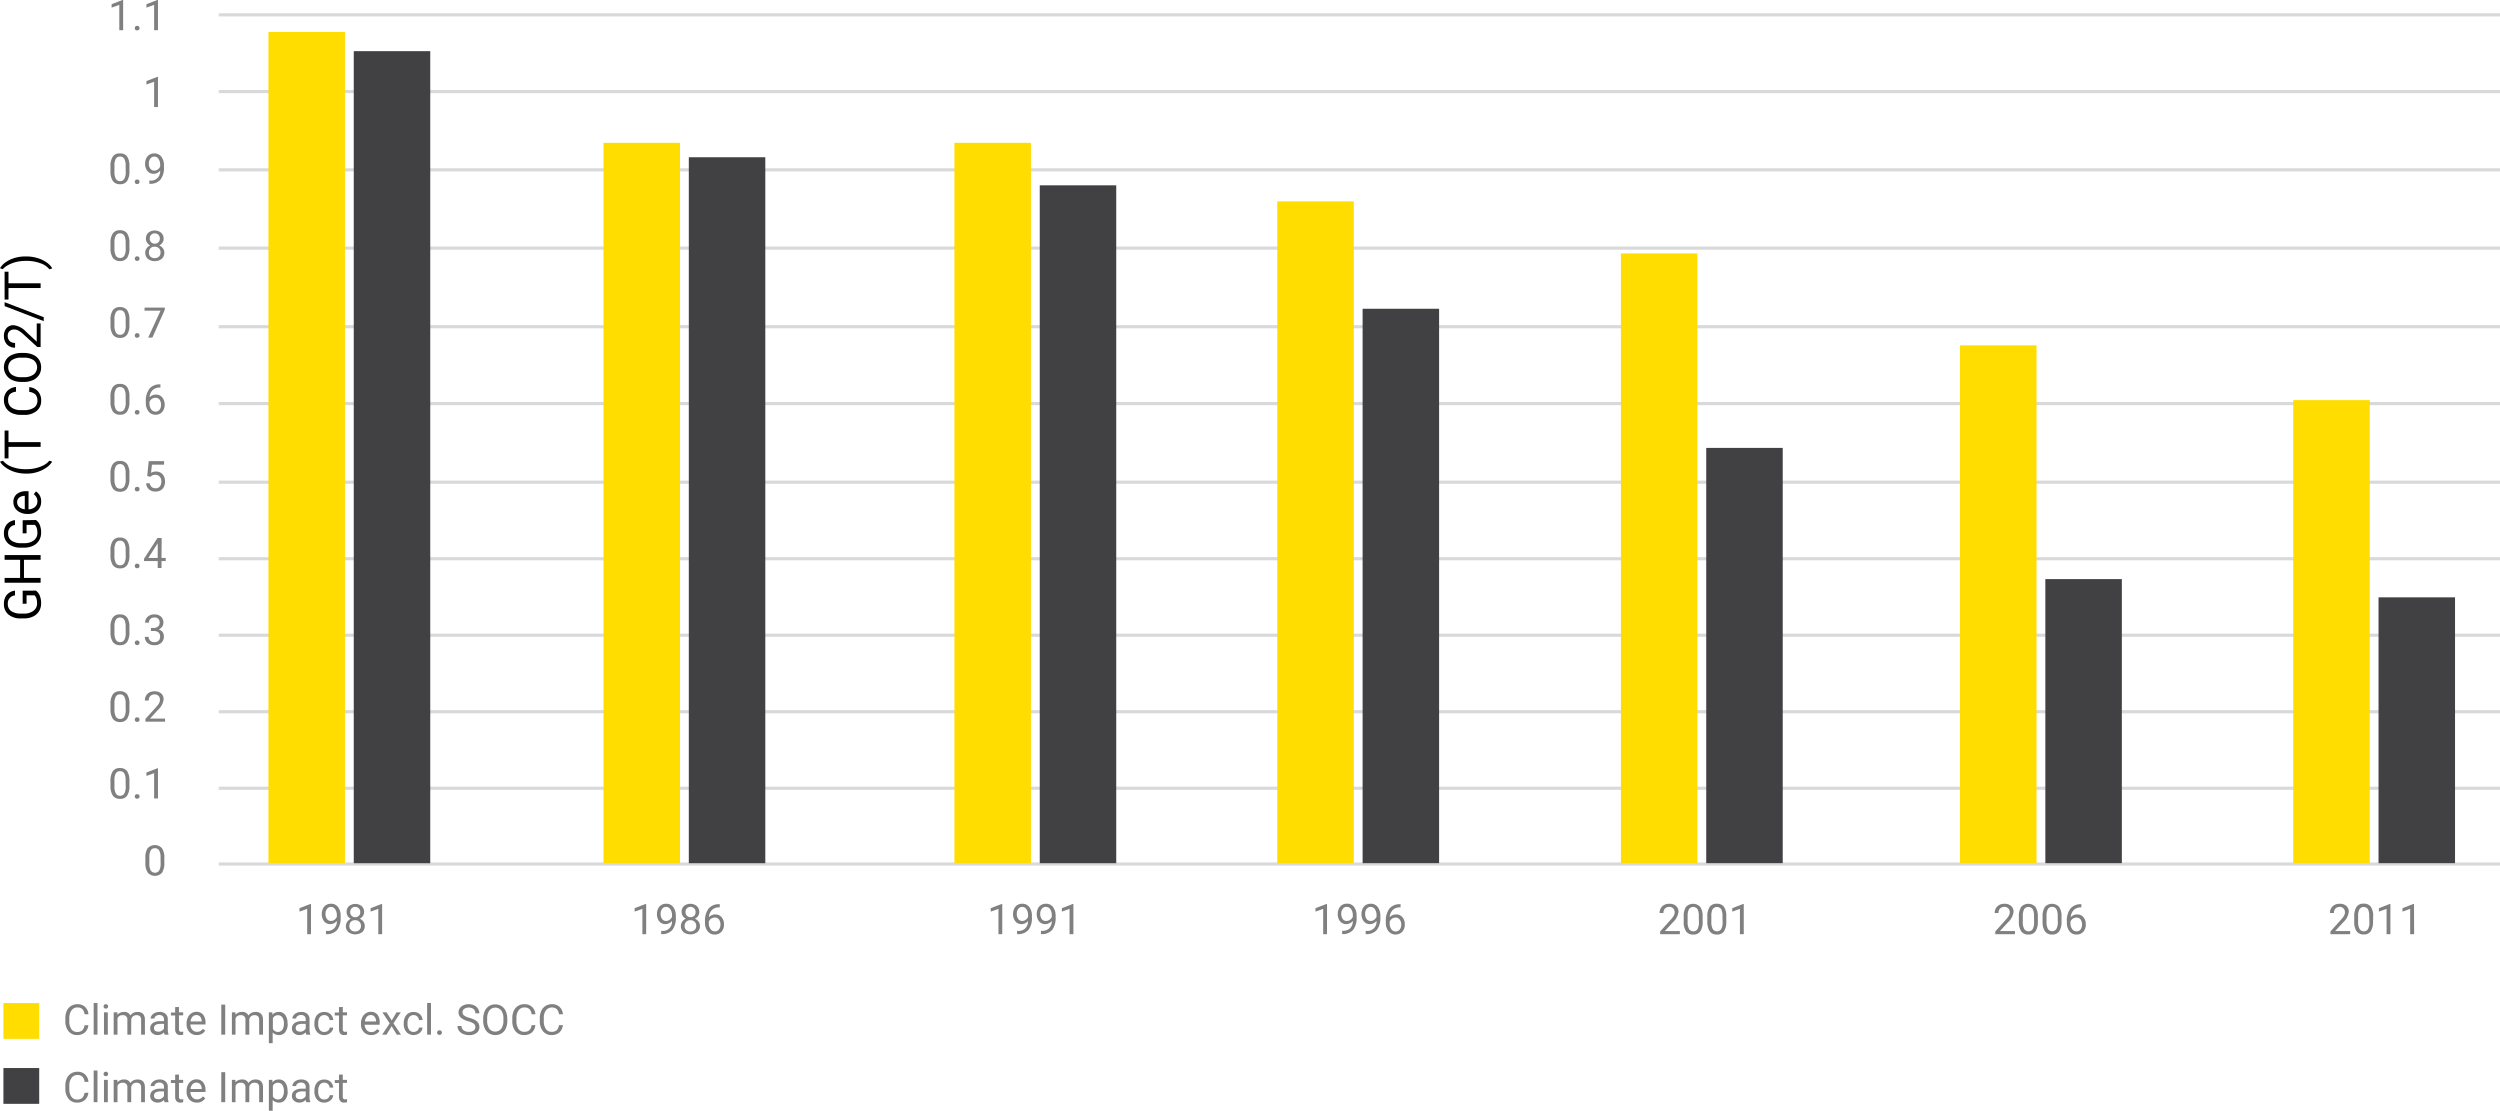 <svg xmlns="http://www.w3.org/2000/svg" viewBox="0 0 592.21 263.12"><defs><style>.cls-1{fill:gray;}.cls-2{fill:#d9d9d9;}.cls-3{fill:#fd0;}.cls-4{fill:#414042;}</style></defs><g id="Layer_1" data-name="Layer 1"><path class="cls-1" d="M31.24,61.79h-.91v-6l-1.82.66v-.82l2.59-1h.14Z" transform="translate(-2.07 -54.64)"/><path class="cls-1" d="M34,61.31a.6.6,0,0,1,.14-.39.54.54,0,0,1,.42-.15.57.57,0,0,1,.42.15.55.55,0,0,1,.14.39.51.51,0,0,1-.14.38.57.57,0,0,1-.42.15.54.54,0,0,1-.42-.15A.56.56,0,0,1,34,61.31Z" transform="translate(-2.07 -54.64)"/><path class="cls-1" d="M39.49,61.79h-.91v-6l-1.82.66v-.82l2.59-1h.14Z" transform="translate(-2.07 -54.64)"/><path class="cls-1" d="M39.49,80h-.91V74l-1.82.66v-.82l2.59-1h.14Z" transform="translate(-2.07 -54.64)"/><path class="cls-1" d="M32.73,95.15a4.14,4.14,0,0,1-.54,2.36,1.91,1.91,0,0,1-1.69.77,2,2,0,0,1-1.69-.75,4,4,0,0,1-.57-2.25V94.07a4,4,0,0,1,.55-2.33,1.93,1.93,0,0,1,1.7-.76,2,2,0,0,1,1.69.73A3.93,3.93,0,0,1,32.73,94Zm-.9-1.23a3.34,3.34,0,0,0-.32-1.67,1.12,1.12,0,0,0-1-.53,1.1,1.1,0,0,0-1,.52,3.1,3.1,0,0,0-.33,1.61V95.3a3.43,3.43,0,0,0,.33,1.7,1.13,1.13,0,0,0,1,.55,1.11,1.11,0,0,0,1-.52,3.22,3.22,0,0,0,.34-1.63Z" transform="translate(-2.07 -54.64)"/><path class="cls-1" d="M34,97.71a.6.6,0,0,1,.14-.39.54.54,0,0,1,.42-.15.57.57,0,0,1,.42.15.55.55,0,0,1,.14.39.51.51,0,0,1-.14.38.57.57,0,0,1-.42.15.54.54,0,0,1-.42-.15A.56.56,0,0,1,34,97.71Z" transform="translate(-2.07 -54.64)"/><path class="cls-1" d="M40,95.06a2,2,0,0,1-.67.54,1.83,1.83,0,0,1-.87.21,1.91,1.91,0,0,1-1.07-.3,2,2,0,0,1-.7-.86,2.82,2.82,0,0,1-.25-1.21,2.93,2.93,0,0,1,.27-1.28,2,2,0,0,1,.77-.88,2.2,2.2,0,0,1,1.16-.3,2,2,0,0,1,1.66.79,3.39,3.39,0,0,1,.61,2.15v.26a4.56,4.56,0,0,1-.82,3,3.15,3.15,0,0,1-2.47,1h-.18v-.77h.19A2.14,2.14,0,0,0,40,95.06Zm-1.39,0a1.39,1.39,0,0,0,.84-.28,1.64,1.64,0,0,0,.56-.69v-.36a2.45,2.45,0,0,0-.39-1.44,1.17,1.17,0,0,0-1.93-.1,1.87,1.87,0,0,0-.36,1.2,1.9,1.9,0,0,0,.35,1.2A1.1,1.1,0,0,0,38.59,95.06Z" transform="translate(-2.07 -54.64)"/><path class="cls-1" d="M32.73,113.35a4.14,4.14,0,0,1-.54,2.36,1.91,1.91,0,0,1-1.69.77,2,2,0,0,1-1.69-.75,4,4,0,0,1-.57-2.25v-1.21a4,4,0,0,1,.55-2.33,1.93,1.93,0,0,1,1.7-.76,2,2,0,0,1,1.69.73,3.93,3.93,0,0,1,.55,2.27Zm-.9-1.23a3.34,3.34,0,0,0-.32-1.67,1.12,1.12,0,0,0-1-.53,1.08,1.08,0,0,0-1,.52,3.1,3.1,0,0,0-.33,1.61v1.44a3.44,3.44,0,0,0,.33,1.71,1.13,1.13,0,0,0,1,.55,1.11,1.11,0,0,0,1-.52,3.22,3.22,0,0,0,.34-1.63Z" transform="translate(-2.07 -54.64)"/><path class="cls-1" d="M34,115.91a.6.6,0,0,1,.14-.39.54.54,0,0,1,.42-.16.57.57,0,0,1,.42.16.55.55,0,0,1,.14.39.51.51,0,0,1-.14.38.57.57,0,0,1-.42.15.54.54,0,0,1-.42-.15A.56.56,0,0,1,34,115.91Z" transform="translate(-2.07 -54.64)"/><path class="cls-1" d="M40.83,111.13a1.63,1.63,0,0,1-.28,1,2,2,0,0,1-.76.65,2,2,0,0,1,.88.7,1.72,1.72,0,0,1,.33,1,1.89,1.89,0,0,1-.62,1.47,2.42,2.42,0,0,1-1.64.54,2.38,2.38,0,0,1-1.65-.55,1.85,1.85,0,0,1-.61-1.46,1.79,1.79,0,0,1,.31-1,2,2,0,0,1,.87-.71,1.8,1.8,0,0,1-.74-.65,1.6,1.6,0,0,1-.28-.94,1.84,1.84,0,0,1,.58-1.42,2.43,2.43,0,0,1,3,0A1.8,1.8,0,0,1,40.83,111.13Zm-.73,3.32a1.31,1.31,0,0,0-.38-1,1.33,1.33,0,0,0-1-.38,1.3,1.3,0,0,0-1,.37,1.31,1.31,0,0,0-.37,1,1.26,1.26,0,0,0,.36,1,1.59,1.59,0,0,0,2,0A1.28,1.28,0,0,0,40.1,114.45Zm-1.36-4.53a1.15,1.15,0,0,0-.86.33,1.22,1.22,0,0,0-.33.9,1.17,1.17,0,0,0,.32.87,1.15,1.15,0,0,0,.87.34,1.11,1.11,0,0,0,.86-.34,1.18,1.18,0,0,0,.33-.87,1.19,1.19,0,0,0-.34-.89A1.13,1.13,0,0,0,38.74,109.92Z" transform="translate(-2.07 -54.64)"/><path class="cls-1" d="M32.73,131.55a4.14,4.14,0,0,1-.54,2.36,1.91,1.91,0,0,1-1.69.77,2,2,0,0,1-1.69-.75,4,4,0,0,1-.57-2.25v-1.21a4,4,0,0,1,.55-2.33,1.93,1.93,0,0,1,1.7-.76,2,2,0,0,1,1.69.73,3.93,3.93,0,0,1,.55,2.27Zm-.9-1.23a3.34,3.34,0,0,0-.32-1.67,1.12,1.12,0,0,0-1-.53,1.08,1.08,0,0,0-1,.52,3.1,3.1,0,0,0-.33,1.61v1.44a3.44,3.44,0,0,0,.33,1.71,1.13,1.13,0,0,0,1,.55,1.11,1.11,0,0,0,1-.52,3.22,3.22,0,0,0,.34-1.63Z" transform="translate(-2.07 -54.64)"/><path class="cls-1" d="M34,134.11a.6.6,0,0,1,.14-.39.54.54,0,0,1,.42-.16.57.57,0,0,1,.42.16.55.55,0,0,1,.14.39.51.51,0,0,1-.14.38.57.57,0,0,1-.42.15.54.54,0,0,1-.42-.15A.56.56,0,0,1,34,134.11Z" transform="translate(-2.07 -54.64)"/><path class="cls-1" d="M41.11,128l-2.94,6.61h-1l2.93-6.37H36.31v-.74h4.8Z" transform="translate(-2.07 -54.64)"/><path class="cls-1" d="M32.73,149.75a4.14,4.14,0,0,1-.54,2.36,1.91,1.91,0,0,1-1.69.77,2,2,0,0,1-1.69-.75,4,4,0,0,1-.57-2.25v-1.21a4,4,0,0,1,.55-2.33,1.93,1.93,0,0,1,1.7-.76,2,2,0,0,1,1.69.73,3.93,3.93,0,0,1,.55,2.27Zm-.9-1.23a3.34,3.34,0,0,0-.32-1.67,1.12,1.12,0,0,0-1-.53,1.08,1.08,0,0,0-1,.52,3.1,3.1,0,0,0-.33,1.61v1.45a3.43,3.43,0,0,0,.33,1.7,1.13,1.13,0,0,0,1,.55,1.11,1.11,0,0,0,1-.52,3.22,3.22,0,0,0,.34-1.63Z" transform="translate(-2.07 -54.64)"/><path class="cls-1" d="M34,152.31a.6.6,0,0,1,.14-.39.54.54,0,0,1,.42-.15.57.57,0,0,1,.42.15.55.55,0,0,1,.14.39.51.51,0,0,1-.14.38.57.57,0,0,1-.42.15.54.54,0,0,1-.42-.15A.56.56,0,0,1,34,152.31Z" transform="translate(-2.07 -54.64)"/><path class="cls-1" d="M40.07,145.67v.77H39.9a2.39,2.39,0,0,0-1.68.62,2.57,2.57,0,0,0-.72,1.71,1.92,1.92,0,0,1,1.53-.65,1.83,1.83,0,0,1,1.48.66,2.84,2.84,0,0,1,0,3.44,2.06,2.06,0,0,1-1.61.66,2,2,0,0,1-1.65-.78,3.13,3.13,0,0,1-.64-2v-.35a4.7,4.7,0,0,1,.84-3,3.09,3.09,0,0,1,2.49-1.06Zm-1.19,3.2a1.52,1.52,0,0,0-.86.28,1.47,1.47,0,0,0-.54.7v.33a2.3,2.3,0,0,0,.4,1.42,1.17,1.17,0,0,0,1,.54,1.14,1.14,0,0,0,1-.45,2.16,2.16,0,0,0,0-2.36A1.12,1.12,0,0,0,38.88,148.87Z" transform="translate(-2.07 -54.64)"/><path class="cls-1" d="M32.73,168a4.14,4.14,0,0,1-.54,2.36,1.91,1.91,0,0,1-1.69.77,2,2,0,0,1-1.69-.75,4,4,0,0,1-.57-2.25v-1.21a4,4,0,0,1,.55-2.33,1.93,1.93,0,0,1,1.7-.76,2,2,0,0,1,1.69.73,3.93,3.93,0,0,1,.55,2.27Zm-.9-1.23a3.34,3.34,0,0,0-.32-1.67,1.12,1.12,0,0,0-1-.53,1.08,1.08,0,0,0-1,.52,3.1,3.1,0,0,0-.33,1.61v1.45a3.43,3.43,0,0,0,.33,1.7,1.13,1.13,0,0,0,1,.55,1.11,1.11,0,0,0,1-.52,3.22,3.22,0,0,0,.34-1.63Z" transform="translate(-2.07 -54.64)"/><path class="cls-1" d="M34,170.51a.6.6,0,0,1,.14-.39.54.54,0,0,1,.42-.15.57.57,0,0,1,.42.15.55.55,0,0,1,.14.39.51.51,0,0,1-.14.38.57.57,0,0,1-.42.15.54.54,0,0,1-.42-.15A.56.56,0,0,1,34,170.51Z" transform="translate(-2.07 -54.64)"/><path class="cls-1" d="M36.94,167.42l.36-3.54h3.64v.83H38.06l-.21,1.94a2.25,2.25,0,0,1,1.19-.31,2,2,0,0,1,1.54.64,2.53,2.53,0,0,1,.57,1.74,2.45,2.45,0,0,1-.59,1.73,2.18,2.18,0,0,1-1.66.63,2.24,2.24,0,0,1-1.54-.52,2.1,2.1,0,0,1-.68-1.44h.86A1.45,1.45,0,0,0,38,170a1.39,1.39,0,0,0,.93.31,1.24,1.24,0,0,0,1-.43,1.82,1.82,0,0,0,.36-1.19,1.61,1.61,0,0,0-.39-1.14,1.32,1.32,0,0,0-1-.44,1.49,1.49,0,0,0-.93.26l-.24.2Z" transform="translate(-2.07 -54.64)"/><path class="cls-1" d="M32.73,186.15a4.14,4.14,0,0,1-.54,2.36,1.91,1.91,0,0,1-1.69.77,2,2,0,0,1-1.69-.75,4,4,0,0,1-.57-2.25v-1.21a4,4,0,0,1,.55-2.33,1.93,1.93,0,0,1,1.7-.76,2,2,0,0,1,1.69.73,3.93,3.93,0,0,1,.55,2.27Zm-.9-1.23a3.34,3.34,0,0,0-.32-1.67,1.12,1.12,0,0,0-1-.53,1.1,1.1,0,0,0-1,.52,3.1,3.1,0,0,0-.33,1.61v1.45a3.43,3.43,0,0,0,.33,1.7,1.13,1.13,0,0,0,1,.55,1.11,1.11,0,0,0,1-.52,3.22,3.22,0,0,0,.34-1.63Z" transform="translate(-2.07 -54.64)"/><path class="cls-1" d="M34,188.71a.6.6,0,0,1,.14-.39.54.54,0,0,1,.42-.15.57.57,0,0,1,.42.15.55.55,0,0,1,.14.39.51.51,0,0,1-.14.38.57.57,0,0,1-.42.15.54.54,0,0,1-.42-.15A.56.56,0,0,1,34,188.71Z" transform="translate(-2.07 -54.64)"/><path class="cls-1" d="M40.33,186.8h1v.74h-1v1.65h-.9v-1.65H36.19V187l3.18-4.92h1Zm-3.12,0h2.22v-3.49l-.11.2Z" transform="translate(-2.07 -54.64)"/><path class="cls-1" d="M32.73,204.35a4.14,4.14,0,0,1-.54,2.36,1.91,1.91,0,0,1-1.69.77,2,2,0,0,1-1.69-.75,4,4,0,0,1-.57-2.25v-1.21a4,4,0,0,1,.55-2.33,1.93,1.93,0,0,1,1.7-.76,2,2,0,0,1,1.69.73,3.93,3.93,0,0,1,.55,2.27Zm-.9-1.23a3.34,3.34,0,0,0-.32-1.67,1.12,1.12,0,0,0-1-.53,1.08,1.08,0,0,0-1,.52,3.1,3.1,0,0,0-.33,1.61v1.44a3.44,3.44,0,0,0,.33,1.71,1.13,1.13,0,0,0,1,.55,1.11,1.11,0,0,0,1-.52,3.22,3.22,0,0,0,.34-1.63Z" transform="translate(-2.07 -54.64)"/><path class="cls-1" d="M34,206.91a.6.6,0,0,1,.14-.39.54.54,0,0,1,.42-.16.57.57,0,0,1,.42.16.55.55,0,0,1,.14.39.51.51,0,0,1-.14.38.57.57,0,0,1-.42.15.54.54,0,0,1-.42-.15A.56.56,0,0,1,34,206.91Z" transform="translate(-2.07 -54.64)"/><path class="cls-1" d="M37.83,203.39h.68a1.52,1.52,0,0,0,1-.34,1.12,1.12,0,0,0,.37-.88,1.11,1.11,0,0,0-1.25-1.25,1.29,1.29,0,0,0-.93.33,1.16,1.16,0,0,0-.35.89h-.91a1.81,1.81,0,0,1,.62-1.4,2.22,2.22,0,0,1,1.57-.56,2.25,2.25,0,0,1,1.58.53,1.92,1.92,0,0,1,.57,1.48,1.57,1.57,0,0,1-.3.9,1.84,1.84,0,0,1-.82.65,1.8,1.8,0,0,1,.91.61,1.74,1.74,0,0,1,.32,1.05,1.93,1.93,0,0,1-.63,1.52,2.32,2.32,0,0,1-1.62.56,2.41,2.41,0,0,1-1.63-.54,1.79,1.79,0,0,1-.63-1.43h.91a1.19,1.19,0,0,0,.36.9,1.43,1.43,0,0,0,1,.34,1.37,1.37,0,0,0,1-.35,1.3,1.3,0,0,0,.34-1,1.17,1.17,0,0,0-.38-.95,1.68,1.68,0,0,0-1.1-.34h-.68Z" transform="translate(-2.07 -54.64)"/><path class="cls-1" d="M32.73,222.55a4.14,4.14,0,0,1-.54,2.36,1.91,1.91,0,0,1-1.69.77,2,2,0,0,1-1.69-.75,4,4,0,0,1-.57-2.25v-1.21a4,4,0,0,1,.55-2.33,1.93,1.93,0,0,1,1.7-.76,2,2,0,0,1,1.69.73,3.93,3.93,0,0,1,.55,2.27Zm-.9-1.23a3.34,3.34,0,0,0-.32-1.67,1.12,1.12,0,0,0-1-.53,1.08,1.08,0,0,0-1,.52,3.1,3.1,0,0,0-.33,1.61v1.44a3.44,3.44,0,0,0,.33,1.71,1.13,1.13,0,0,0,1,.55,1.11,1.11,0,0,0,1-.52,3.22,3.22,0,0,0,.34-1.63Z" transform="translate(-2.07 -54.64)"/><path class="cls-1" d="M34,225.11a.6.6,0,0,1,.14-.39.54.54,0,0,1,.42-.16.57.57,0,0,1,.42.16.55.55,0,0,1,.14.39.51.51,0,0,1-.14.38.57.57,0,0,1-.42.15.54.54,0,0,1-.42-.15A.56.56,0,0,1,34,225.11Z" transform="translate(-2.07 -54.64)"/><path class="cls-1" d="M41.18,225.59H36.52v-.65L39,222.2a5.58,5.58,0,0,0,.76-1,1.72,1.72,0,0,0,.2-.8,1.27,1.27,0,0,0-.33-.91,1.19,1.19,0,0,0-.9-.36,1.42,1.42,0,0,0-1.05.38,1.47,1.47,0,0,0-.37,1.07h-.91A2.13,2.13,0,0,1,37,219a2.34,2.34,0,0,1,1.69-.6,2.26,2.26,0,0,1,1.57.52,1.79,1.79,0,0,1,.57,1.38,4,4,0,0,1-1.34,2.5l-1.9,2.07h3.57Z" transform="translate(-2.07 -54.64)"/><path class="cls-1" d="M32.73,240.75a4.14,4.14,0,0,1-.54,2.36,1.91,1.91,0,0,1-1.69.77,2,2,0,0,1-1.69-.75,4,4,0,0,1-.57-2.25v-1.21a4,4,0,0,1,.55-2.33,1.93,1.93,0,0,1,1.7-.76,2,2,0,0,1,1.69.73,3.93,3.93,0,0,1,.55,2.27Zm-.9-1.23a3.34,3.34,0,0,0-.32-1.67,1.12,1.12,0,0,0-1-.53,1.08,1.08,0,0,0-1,.52,3.1,3.1,0,0,0-.33,1.61v1.45a3.43,3.43,0,0,0,.33,1.7,1.13,1.13,0,0,0,1,.55,1.11,1.11,0,0,0,1-.52,3.22,3.22,0,0,0,.34-1.63Z" transform="translate(-2.07 -54.64)"/><path class="cls-1" d="M34,243.31a.6.6,0,0,1,.14-.39.54.54,0,0,1,.42-.15.57.57,0,0,1,.42.15.55.55,0,0,1,.14.39.51.51,0,0,1-.14.38.57.57,0,0,1-.42.15.54.54,0,0,1-.42-.15A.56.56,0,0,1,34,243.31Z" transform="translate(-2.07 -54.64)"/><path class="cls-1" d="M39.49,243.79h-.91v-6l-1.82.66v-.82l2.59-1h.14Z" transform="translate(-2.07 -54.64)"/><path class="cls-1" d="M41,259a4.14,4.14,0,0,1-.54,2.36,2.26,2.26,0,0,1-3.38,0,3.86,3.86,0,0,1-.57-2.25v-1.21a4,4,0,0,1,.54-2.33,2.3,2.3,0,0,1,3.39,0,3.92,3.92,0,0,1,.56,2.27Zm-.9-1.23a3.22,3.22,0,0,0-.33-1.67,1.1,1.1,0,0,0-1-.53,1.09,1.09,0,0,0-1,.52,3.21,3.21,0,0,0-.32,1.61v1.45a3.43,3.43,0,0,0,.33,1.7,1.21,1.21,0,0,0,2,0,3.33,3.33,0,0,0,.34-1.63Z" transform="translate(-2.07 -54.64)"/><path class="cls-1" d="M75.74,275.93h-.9v-6l-1.83.66v-.82l2.59-1h.14Z" transform="translate(-2.07 -54.64)"/><path class="cls-1" d="M81.85,272.8a2,2,0,0,1-.67.54,1.83,1.83,0,0,1-.87.21,1.91,1.91,0,0,1-1.07-.3,2,2,0,0,1-.7-.86,2.82,2.82,0,0,1-.25-1.21,2.93,2.93,0,0,1,.27-1.28,2,2,0,0,1,.77-.88,2.2,2.2,0,0,1,1.16-.3,2,2,0,0,1,1.66.79,3.39,3.39,0,0,1,.61,2.15v.26a4.56,4.56,0,0,1-.82,3,3.16,3.16,0,0,1-2.48,1h-.17v-.77h.19a2.14,2.14,0,0,0,2.37-2.36Zm-1.39,0a1.39,1.39,0,0,0,.84-.28,1.64,1.64,0,0,0,.56-.69v-.36a2.45,2.45,0,0,0-.39-1.44,1.17,1.17,0,0,0-1.93-.1,1.87,1.87,0,0,0-.36,1.2,1.9,1.9,0,0,0,.35,1.2A1.1,1.1,0,0,0,80.46,272.8Z" transform="translate(-2.07 -54.64)"/><path class="cls-1" d="M88.32,270.67a1.71,1.71,0,0,1-.28.95,1.93,1.93,0,0,1-.76.65,2,2,0,0,1,.88.7,1.78,1.78,0,0,1,.32,1,1.86,1.86,0,0,1-.62,1.47,2.76,2.76,0,0,1-3.28,0A1.89,1.89,0,0,1,84,274a1.8,1.8,0,0,1,.32-1,2,2,0,0,1,.87-.71,1.76,1.76,0,0,1-.75-.65,1.67,1.67,0,0,1-.27-.94,1.83,1.83,0,0,1,.57-1.42,2.44,2.44,0,0,1,3,0A1.84,1.84,0,0,1,88.32,270.67ZM87.58,274a1.31,1.31,0,0,0-.38-1,1.34,1.34,0,0,0-1-.38,1.33,1.33,0,0,0-1,.37,1.35,1.35,0,0,0-.37,1,1.26,1.26,0,0,0,.36.95,1.4,1.4,0,0,0,1,.35,1.38,1.38,0,0,0,1-.35A1.27,1.27,0,0,0,87.58,274Zm-1.36-4.53a1.17,1.17,0,0,0-.86.33,1.22,1.22,0,0,0-.33.9,1.18,1.18,0,0,0,.33.87,1.11,1.11,0,0,0,.86.34,1.15,1.15,0,0,0,.87-.34,1.17,1.17,0,0,0,.32-.87,1.24,1.24,0,0,0-.33-.89A1.19,1.19,0,0,0,86.22,269.46Z" transform="translate(-2.07 -54.64)"/><path class="cls-1" d="M92.59,275.93h-.91v-6l-1.82.66v-.82l2.59-1h.14Z" transform="translate(-2.07 -54.64)"/><path class="cls-1" d="M155.14,275.93h-.9v-6l-1.83.66v-.82l2.59-1h.14Z" transform="translate(-2.07 -54.64)"/><path class="cls-1" d="M161.25,272.8a2,2,0,0,1-.67.54,1.83,1.83,0,0,1-.87.21,1.91,1.91,0,0,1-1.07-.3,2,2,0,0,1-.7-.86,2.82,2.82,0,0,1-.25-1.21,2.93,2.93,0,0,1,.27-1.28,2,2,0,0,1,.77-.88,2.2,2.2,0,0,1,1.16-.3,2,2,0,0,1,1.66.79,3.39,3.39,0,0,1,.61,2.15v.26a4.56,4.56,0,0,1-.82,3,3.16,3.16,0,0,1-2.48,1h-.17v-.77h.19a2.14,2.14,0,0,0,2.37-2.36Zm-1.39,0a1.39,1.39,0,0,0,.84-.28,1.64,1.64,0,0,0,.56-.69v-.36a2.45,2.45,0,0,0-.39-1.44,1.16,1.16,0,0,0-1-.56,1.14,1.14,0,0,0-.95.46,1.87,1.87,0,0,0-.36,1.2,2,2,0,0,0,.34,1.2A1.13,1.13,0,0,0,159.86,272.8Z" transform="translate(-2.07 -54.64)"/><path class="cls-1" d="M167.72,270.67a1.71,1.71,0,0,1-.28.95,1.93,1.93,0,0,1-.76.65,2,2,0,0,1,.88.7,1.78,1.78,0,0,1,.32,1,1.89,1.89,0,0,1-.62,1.47,2.76,2.76,0,0,1-3.28,0,1.89,1.89,0,0,1-.62-1.47,1.8,1.8,0,0,1,.32-1,2,2,0,0,1,.87-.71,1.76,1.76,0,0,1-.75-.65,1.67,1.67,0,0,1-.27-.94,1.83,1.83,0,0,1,.57-1.42,2.44,2.44,0,0,1,3,0A1.84,1.84,0,0,1,167.72,270.67ZM167,274a1.31,1.31,0,0,0-.38-1,1.34,1.34,0,0,0-1-.38,1.33,1.33,0,0,0-1,.37,1.35,1.35,0,0,0-.37,1,1.26,1.26,0,0,0,.36.95,1.4,1.4,0,0,0,1,.35,1.38,1.38,0,0,0,1-.35A1.27,1.27,0,0,0,167,274Zm-1.36-4.53a1.17,1.17,0,0,0-.86.33,1.37,1.37,0,0,0,0,1.77,1.28,1.28,0,0,0,1.74,0,1.21,1.21,0,0,0,.32-.87,1.24,1.24,0,0,0-.33-.89A1.19,1.19,0,0,0,165.62,269.46Z" transform="translate(-2.07 -54.64)"/><path class="cls-1" d="M172.57,268.81v.77h-.17a2.39,2.39,0,0,0-1.68.62,2.59,2.59,0,0,0-.72,1.71,1.92,1.92,0,0,1,1.53-.65,1.83,1.83,0,0,1,1.48.66,2.51,2.51,0,0,1,.56,1.69,2.48,2.48,0,0,1-.6,1.75,2.07,2.07,0,0,1-1.61.66,2,2,0,0,1-1.65-.78,3.13,3.13,0,0,1-.64-2v-.35a4.7,4.7,0,0,1,.84-3,3.09,3.09,0,0,1,2.49-1.06ZM171.38,272a1.49,1.49,0,0,0-.86.27,1.47,1.47,0,0,0-.54.7v.33a2.3,2.3,0,0,0,.4,1.42,1.17,1.17,0,0,0,1,.54,1.14,1.14,0,0,0,1-.45,1.82,1.82,0,0,0,.35-1.18,1.88,1.88,0,0,0-.35-1.18A1.14,1.14,0,0,0,171.38,272Z" transform="translate(-2.07 -54.64)"/><path class="cls-1" d="M239.49,275.93h-.9v-6l-1.83.66v-.82l2.59-1h.14Z" transform="translate(-2.07 -54.64)"/><path class="cls-1" d="M245.6,272.8a2,2,0,0,1-.67.54,1.83,1.83,0,0,1-.87.21,1.91,1.91,0,0,1-1.07-.3,2,2,0,0,1-.7-.86,2.82,2.82,0,0,1-.25-1.21,2.93,2.93,0,0,1,.27-1.28,2,2,0,0,1,.77-.88,2.2,2.2,0,0,1,1.16-.3,2,2,0,0,1,1.66.79,3.39,3.39,0,0,1,.61,2.15v.26a4.56,4.56,0,0,1-.82,3,3.16,3.16,0,0,1-2.48,1H243v-.77h.19a2.14,2.14,0,0,0,2.37-2.36Zm-1.39,0a1.39,1.39,0,0,0,.84-.28,1.64,1.64,0,0,0,.56-.69v-.36a2.45,2.45,0,0,0-.39-1.44,1.17,1.17,0,0,0-1.93-.1,1.87,1.87,0,0,0-.36,1.2,1.9,1.9,0,0,0,.35,1.2A1.1,1.1,0,0,0,244.21,272.8Z" transform="translate(-2.07 -54.64)"/><path class="cls-1" d="M251.22,272.8a2.09,2.09,0,0,1-.68.54,1.79,1.79,0,0,1-.86.21,1.89,1.89,0,0,1-1.07-.3,2,2,0,0,1-.71-.86,3,3,0,0,1-.25-1.21,2.93,2.93,0,0,1,.27-1.28,2,2,0,0,1,.77-.88,2.2,2.2,0,0,1,1.16-.3,2,2,0,0,1,1.67.79,3.46,3.46,0,0,1,.61,2.15v.26a4.61,4.61,0,0,1-.82,3,3.17,3.17,0,0,1-2.48,1h-.18v-.77h.19a2.44,2.44,0,0,0,1.72-.58A2.51,2.51,0,0,0,251.22,272.8Zm-1.39,0a1.34,1.34,0,0,0,.83-.28,1.56,1.56,0,0,0,.56-.69v-.36a2.52,2.52,0,0,0-.38-1.44,1.17,1.17,0,0,0-1-.56,1.15,1.15,0,0,0-1,.46,1.87,1.87,0,0,0-.36,1.2,2,2,0,0,0,.35,1.2A1.11,1.11,0,0,0,249.83,272.8Z" transform="translate(-2.07 -54.64)"/><path class="cls-1" d="M256.34,275.93h-.91v-6l-1.82.66v-.82l2.59-1h.14Z" transform="translate(-2.07 -54.64)"/><path class="cls-1" d="M316.42,275.93h-.91v-6l-1.82.66v-.82l2.59-1h.14Z" transform="translate(-2.07 -54.64)"/><path class="cls-1" d="M322.53,272.8a2.09,2.09,0,0,1-.68.54,1.79,1.79,0,0,1-.86.21,1.89,1.89,0,0,1-1.07-.3,2,2,0,0,1-.71-.86,2.82,2.82,0,0,1-.25-1.21,2.93,2.93,0,0,1,.27-1.28A2,2,0,0,1,320,269a2.2,2.2,0,0,1,1.16-.3,2,2,0,0,1,1.67.79,3.45,3.45,0,0,1,.6,2.15v.26a4.56,4.56,0,0,1-.82,3,3.14,3.14,0,0,1-2.47,1H320v-.77h.19a2.44,2.44,0,0,0,1.72-.58A2.51,2.51,0,0,0,322.53,272.8Zm-1.4,0a1.35,1.35,0,0,0,.84-.28,1.56,1.56,0,0,0,.56-.69v-.36a2.52,2.52,0,0,0-.38-1.44,1.17,1.17,0,0,0-1-.56,1.15,1.15,0,0,0-1,.46,1.87,1.87,0,0,0-.36,1.2,2,2,0,0,0,.35,1.2A1.1,1.1,0,0,0,321.13,272.8Z" transform="translate(-2.07 -54.64)"/><path class="cls-1" d="M328.14,272.8a2,2,0,0,1-.68.54,1.77,1.77,0,0,1-.86.21,1.91,1.91,0,0,1-1.07-.3,2,2,0,0,1-.7-.86,2.82,2.82,0,0,1-.25-1.21,2.93,2.93,0,0,1,.27-1.28,2,2,0,0,1,.77-.88,2.2,2.2,0,0,1,1.16-.3,2,2,0,0,1,1.66.79,3.39,3.39,0,0,1,.61,2.15v.26a4.56,4.56,0,0,1-.82,3,3.16,3.16,0,0,1-2.48,1h-.17v-.77h.19a2.14,2.14,0,0,0,2.37-2.36Zm-1.39,0a1.39,1.39,0,0,0,.84-.28,1.64,1.64,0,0,0,.56-.69v-.36a2.45,2.45,0,0,0-.39-1.44,1.16,1.16,0,0,0-1-.56,1.14,1.14,0,0,0-.95.46,1.87,1.87,0,0,0-.36,1.2,2,2,0,0,0,.34,1.2A1.13,1.13,0,0,0,326.75,272.8Z" transform="translate(-2.07 -54.64)"/><path class="cls-1" d="M333.84,268.81v.77h-.17a2.39,2.39,0,0,0-1.68.62,2.69,2.69,0,0,0-.72,1.71,1.94,1.94,0,0,1,1.53-.65,1.85,1.85,0,0,1,1.49.66,2.51,2.51,0,0,1,.55,1.69,2.48,2.48,0,0,1-.6,1.75,2.21,2.21,0,0,1-3.26-.12,3.13,3.13,0,0,1-.63-2v-.35a4.7,4.7,0,0,1,.84-3,3.08,3.08,0,0,1,2.49-1.06ZM332.65,272a1.49,1.49,0,0,0-1.39,1v.33a2.36,2.36,0,0,0,.39,1.42,1.19,1.19,0,0,0,1,.54,1.15,1.15,0,0,0,1-.45,1.88,1.88,0,0,0,.35-1.18,1.83,1.83,0,0,0-.36-1.18A1.13,1.13,0,0,0,332.65,272Z" transform="translate(-2.07 -54.64)"/><path class="cls-1" d="M400,275.93h-4.66v-.65l2.46-2.74a5.58,5.58,0,0,0,.76-1,1.62,1.62,0,0,0,.21-.8,1.3,1.3,0,0,0-.34-.91,1.18,1.18,0,0,0-.9-.36,1.42,1.42,0,0,0-1.05.38,1.48,1.48,0,0,0-.37,1.07h-.9a2.12,2.12,0,0,1,.63-1.59,2.34,2.34,0,0,1,1.69-.6,2.26,2.26,0,0,1,1.57.52,1.8,1.8,0,0,1,.58,1.38,4.07,4.07,0,0,1-1.34,2.5l-1.91,2.07H400Z" transform="translate(-2.07 -54.64)"/><path class="cls-1" d="M405.4,272.89a4.05,4.05,0,0,1-.55,2.36,1.9,1.9,0,0,1-1.69.77,1.93,1.93,0,0,1-1.68-.75,3.84,3.84,0,0,1-.57-2.25v-1.21a4.07,4.07,0,0,1,.54-2.33,2.3,2.3,0,0,1,3.39,0,3.92,3.92,0,0,1,.56,2.27Zm-.91-1.23a3.24,3.24,0,0,0-.32-1.67,1.24,1.24,0,0,0-2,0,3.31,3.31,0,0,0-.33,1.61V273a3.31,3.31,0,0,0,.34,1.7,1.11,1.11,0,0,0,1,.55,1.09,1.09,0,0,0,1-.52,3.22,3.22,0,0,0,.34-1.63Z" transform="translate(-2.07 -54.64)"/><path class="cls-1" d="M411,272.89a4.14,4.14,0,0,1-.54,2.36,1.91,1.91,0,0,1-1.69.77,2,2,0,0,1-1.69-.75,4,4,0,0,1-.57-2.25v-1.21a4.06,4.06,0,0,1,.55-2.33,1.94,1.94,0,0,1,1.7-.76,2,2,0,0,1,1.69.73,3.93,3.93,0,0,1,.55,2.27Zm-.9-1.23a3.34,3.34,0,0,0-.32-1.67,1.25,1.25,0,0,0-2,0,3.21,3.21,0,0,0-.32,1.61V273a3.43,3.43,0,0,0,.33,1.7,1.13,1.13,0,0,0,1,.55,1.11,1.11,0,0,0,1-.52,3.22,3.22,0,0,0,.34-1.63Z" transform="translate(-2.07 -54.64)"/><path class="cls-1" d="M415.14,275.93h-.91v-6l-1.82.66v-.82l2.59-1h.14Z" transform="translate(-2.07 -54.64)"/><path class="cls-1" d="M479.38,275.93h-4.66v-.65l2.46-2.74a5.58,5.58,0,0,0,.76-1,1.62,1.62,0,0,0,.21-.8,1.3,1.3,0,0,0-.34-.91,1.16,1.16,0,0,0-.9-.36,1.42,1.42,0,0,0-1.05.38,1.48,1.48,0,0,0-.37,1.07h-.9a2.12,2.12,0,0,1,.63-1.59,2.34,2.34,0,0,1,1.69-.6,2.26,2.26,0,0,1,1.57.52,1.79,1.79,0,0,1,.57,1.38,4,4,0,0,1-1.33,2.5l-1.91,2.07h3.57Z" transform="translate(-2.07 -54.64)"/><path class="cls-1" d="M484.8,272.89a4.05,4.05,0,0,1-.55,2.36,1.9,1.9,0,0,1-1.69.77,1.93,1.93,0,0,1-1.68-.75,3.84,3.84,0,0,1-.57-2.25v-1.21a4.07,4.07,0,0,1,.54-2.33,2.3,2.3,0,0,1,3.39,0,3.92,3.92,0,0,1,.56,2.27Zm-.91-1.23a3.24,3.24,0,0,0-.32-1.67,1.24,1.24,0,0,0-2,0,3.31,3.31,0,0,0-.33,1.61V273a3.31,3.31,0,0,0,.34,1.7,1.11,1.11,0,0,0,1,.55,1.09,1.09,0,0,0,1-.52,3.22,3.22,0,0,0,.34-1.63Z" transform="translate(-2.07 -54.64)"/><path class="cls-1" d="M490.41,272.89a4.14,4.14,0,0,1-.54,2.36,1.92,1.92,0,0,1-1.7.77,2,2,0,0,1-1.68-.75,4,4,0,0,1-.57-2.25v-1.21a4,4,0,0,1,.55-2.33,2.29,2.29,0,0,1,3.38,0,3.84,3.84,0,0,1,.56,2.27Zm-.9-1.23a3.34,3.34,0,0,0-.32-1.67,1.12,1.12,0,0,0-1-.53,1.1,1.1,0,0,0-1,.52,3.1,3.1,0,0,0-.33,1.61V273a3.43,3.43,0,0,0,.33,1.7,1.21,1.21,0,0,0,2,0,3.22,3.22,0,0,0,.34-1.63Z" transform="translate(-2.07 -54.64)"/><path class="cls-1" d="M495.11,268.81v.77H495a2.37,2.37,0,0,0-1.68.62,2.59,2.59,0,0,0-.72,1.71,1.92,1.92,0,0,1,1.53-.65,1.83,1.83,0,0,1,1.48.66,2.51,2.51,0,0,1,.55,1.69,2.47,2.47,0,0,1-.59,1.75,2.07,2.07,0,0,1-1.61.66,2,2,0,0,1-1.65-.78,3.08,3.08,0,0,1-.64-2v-.35a4.7,4.7,0,0,1,.84-3,3.09,3.09,0,0,1,2.49-1.06ZM493.93,272a1.49,1.49,0,0,0-.86.27,1.47,1.47,0,0,0-.54.7v.33a2.3,2.3,0,0,0,.4,1.42,1.17,1.17,0,0,0,1,.54,1.14,1.14,0,0,0,1-.45,2.16,2.16,0,0,0,0-2.36A1.14,1.14,0,0,0,493.93,272Z" transform="translate(-2.07 -54.64)"/><path class="cls-1" d="M558.78,275.93h-4.66v-.65l2.46-2.74a5.58,5.58,0,0,0,.76-1,1.62,1.62,0,0,0,.21-.8,1.3,1.3,0,0,0-.34-.91,1.19,1.19,0,0,0-.9-.36,1.42,1.42,0,0,0-1,.38,1.48,1.48,0,0,0-.37,1.07H554a2.12,2.12,0,0,1,.63-1.59,2.34,2.34,0,0,1,1.69-.6,2.26,2.26,0,0,1,1.57.52,1.79,1.79,0,0,1,.57,1.38,4,4,0,0,1-1.33,2.5l-1.91,2.07h3.57Z" transform="translate(-2.07 -54.64)"/><path class="cls-1" d="M564.2,272.89a4.13,4.13,0,0,1-.55,2.36A1.9,1.9,0,0,1,562,276a2,2,0,0,1-1.69-.75,3.92,3.92,0,0,1-.56-2.25v-1.21a4.07,4.07,0,0,1,.54-2.33,1.94,1.94,0,0,1,1.7-.76,2,2,0,0,1,1.69.73,3.92,3.92,0,0,1,.56,2.27Zm-.91-1.23A3.34,3.34,0,0,0,563,270a1.24,1.24,0,0,0-2,0,3.31,3.31,0,0,0-.33,1.61V273a3.31,3.31,0,0,0,.34,1.7,1.11,1.11,0,0,0,1,.55,1.09,1.09,0,0,0,1-.52,3.22,3.22,0,0,0,.34-1.63Z" transform="translate(-2.07 -54.64)"/><path class="cls-1" d="M568.32,275.93h-.91v-6l-1.82.66v-.82l2.59-1h.14Z" transform="translate(-2.07 -54.64)"/><path class="cls-1" d="M573.94,275.93H573v-6l-1.82.66v-.82l2.59-1h.14Z" transform="translate(-2.07 -54.64)"/><rect class="cls-2" x="51.82" y="204.3" width="540.39" height="0.75"/><rect class="cls-2" x="51.82" y="186.35" width="540.39" height="0.75"/><rect class="cls-2" x="51.82" y="168.22" width="540.39" height="0.75"/><rect class="cls-2" x="51.82" y="150.1" width="540.39" height="0.75"/><rect class="cls-2" x="51.82" y="131.98" width="540.39" height="0.75"/><rect class="cls-2" x="51.82" y="113.85" width="540.39" height="0.75"/><rect class="cls-2" x="51.82" y="95.23" width="540.39" height="0.75"/><rect class="cls-2" x="51.82" y="77.02" width="540.39" height="0.75"/><rect class="cls-2" x="51.82" y="58.4" width="540.39" height="0.75"/><rect class="cls-2" x="51.82" y="39.86" width="540.39" height="0.75"/><rect class="cls-2" x="51.82" y="21.32" width="540.39" height="0.75"/><rect class="cls-2" x="51.82" y="3.14" width="540.39" height="0.75"/><path class="cls-1" d="M23,297.48a2.62,2.62,0,0,1-.83,1.74,2.78,2.78,0,0,1-1.86.61,2.5,2.5,0,0,1-2-.9,3.64,3.64,0,0,1-.76-2.42v-.69a4.12,4.12,0,0,1,.35-1.74,2.68,2.68,0,0,1,1-1.15,2.82,2.82,0,0,1,1.51-.41,2.52,2.52,0,0,1,1.81.64,2.59,2.59,0,0,1,.8,1.75H22.1a2.07,2.07,0,0,0-.53-1.24,1.62,1.62,0,0,0-1.14-.38A1.66,1.66,0,0,0,19,294a3,3,0,0,0-.51,1.89v.69a3.16,3.16,0,0,0,.48,1.84,1.59,1.59,0,0,0,1.36.68,1.8,1.8,0,0,0,1.19-.35,2,2,0,0,0,.56-1.23Z" transform="translate(-2.07 -54.64)"/><path class="cls-1" d="M25.16,299.73h-.9v-7.5h.9Z" transform="translate(-2.07 -54.64)"/><path class="cls-1" d="M26.61,293.05a.52.52,0,0,1,.13-.37.49.49,0,0,1,.4-.16.48.48,0,0,1,.4.16.53.53,0,0,1,.14.37.52.52,0,0,1-.14.36.51.51,0,0,1-.4.15.48.48,0,0,1-.53-.51Zm1,6.68h-.91v-5.28h.91Z" transform="translate(-2.07 -54.64)"/><path class="cls-1" d="M29.88,294.45l0,.58a2,2,0,0,1,1.56-.68,1.51,1.51,0,0,1,1.51.85,2.17,2.17,0,0,1,.69-.62,2.08,2.08,0,0,1,1-.23c1.16,0,1.74.61,1.76,1.84v3.54h-.9v-3.49a1.21,1.21,0,0,0-.26-.84,1.12,1.12,0,0,0-.87-.28,1.19,1.19,0,0,0-.83.3,1.25,1.25,0,0,0-.39.81v3.5h-.91v-3.46a1,1,0,0,0-1.12-1.15,1.21,1.21,0,0,0-1.22.75v3.86H29v-5.28Z" transform="translate(-2.07 -54.64)"/><path class="cls-1" d="M41.06,299.73a1.83,1.83,0,0,1-.13-.56,2,2,0,0,1-1.5.66,1.88,1.88,0,0,1-1.28-.44,1.42,1.42,0,0,1-.5-1.12,1.51,1.51,0,0,1,.62-1.29,3,3,0,0,1,1.77-.45h.88v-.42a1,1,0,0,0-.29-.75,1.11,1.11,0,0,0-.83-.28,1.34,1.34,0,0,0-.81.24.71.71,0,0,0-.33.59h-.91a1.27,1.27,0,0,1,.28-.76,1.93,1.93,0,0,1,.77-.59,2.59,2.59,0,0,1,1.05-.21,2,2,0,0,1,1.43.46,1.61,1.61,0,0,1,.54,1.25v2.44a3,3,0,0,0,.18,1.15v.08Zm-1.5-.69a1.53,1.53,0,0,0,.8-.22,1.28,1.28,0,0,0,.56-.57v-1.08h-.71c-1.11,0-1.66.32-1.66,1a.81.81,0,0,0,.28.66A1.09,1.09,0,0,0,39.56,299Z" transform="translate(-2.07 -54.64)"/><path class="cls-1" d="M44.46,293.17v1.28h1v.7h-1v3.28a.69.69,0,0,0,.13.47.55.55,0,0,0,.45.16,2.07,2.07,0,0,0,.43-.06v.73a2.45,2.45,0,0,1-.69.1,1.1,1.1,0,0,1-.91-.37,1.54,1.54,0,0,1-.31-1v-3.27h-1v-.7h1v-1.28Z" transform="translate(-2.07 -54.64)"/><path class="cls-1" d="M48.69,299.83a2.31,2.31,0,0,1-1.74-.71,2.61,2.61,0,0,1-.68-1.88v-.17a3.16,3.16,0,0,1,.3-1.4,2.28,2.28,0,0,1,.84-1,2.14,2.14,0,0,1,1.17-.35,2,2,0,0,1,1.6.68,2.93,2.93,0,0,1,.57,1.94v.38H47.18a1.86,1.86,0,0,0,.45,1.26,1.43,1.43,0,0,0,1.11.48,1.57,1.57,0,0,0,.81-.19,1.92,1.92,0,0,0,.58-.52l.56.43A2.24,2.24,0,0,1,48.69,299.83Zm-.11-4.74a1.24,1.24,0,0,0-.92.4,1.94,1.94,0,0,0-.45,1.12h2.64v-.07a1.69,1.69,0,0,0-.37-1.07A1.14,1.14,0,0,0,48.58,295.09Z" transform="translate(-2.07 -54.64)"/><path class="cls-1" d="M55.42,299.73h-.93v-7.11h.93Z" transform="translate(-2.07 -54.64)"/><path class="cls-1" d="M57.84,294.45l0,.58a2,2,0,0,1,1.57-.68,1.51,1.51,0,0,1,1.51.85,2,2,0,0,1,.68-.62,2.11,2.11,0,0,1,1-.23c1.16,0,1.75.61,1.77,1.84v3.54h-.91v-3.49a1.21,1.21,0,0,0-.25-.84,1.15,1.15,0,0,0-.87-.28,1.16,1.16,0,0,0-1.22,1.11v3.5h-.91v-3.46a1,1,0,0,0-1.13-1.15,1.22,1.22,0,0,0-1.22.75v3.86H57v-5.28Z" transform="translate(-2.07 -54.64)"/><path class="cls-1" d="M70.22,297.15a3.14,3.14,0,0,1-.55,1.94,1.77,1.77,0,0,1-1.49.74,2,2,0,0,1-1.52-.61v2.54h-.9v-7.31h.83l0,.58a1.88,1.88,0,0,1,1.53-.68,1.8,1.8,0,0,1,1.51.72,3.18,3.18,0,0,1,.55,2Zm-.9-.1a2.39,2.39,0,0,0-.38-1.42,1.24,1.24,0,0,0-1-.51,1.34,1.34,0,0,0-1.23.72v2.53a1.34,1.34,0,0,0,1.24.72,1.24,1.24,0,0,0,1-.51A2.62,2.62,0,0,0,69.32,297.05Z" transform="translate(-2.07 -54.64)"/><path class="cls-1" d="M74.63,299.73a2.19,2.19,0,0,1-.13-.56,2,2,0,0,1-1.5.66,1.88,1.88,0,0,1-1.28-.44,1.45,1.45,0,0,1-.5-1.12,1.51,1.51,0,0,1,.63-1.29,3,3,0,0,1,1.76-.45h.88v-.42a1,1,0,0,0-.28-.75,1.14,1.14,0,0,0-.84-.28,1.34,1.34,0,0,0-.81.24.71.71,0,0,0-.33.59h-.9a1.21,1.21,0,0,1,.28-.76,1.9,1.9,0,0,1,.76-.59,2.61,2.61,0,0,1,1.06-.21,2.07,2.07,0,0,1,1.43.46,1.63,1.63,0,0,1,.53,1.25v2.44a3,3,0,0,0,.19,1.15v.08Zm-1.5-.69a1.57,1.57,0,0,0,.81-.22,1.26,1.26,0,0,0,.55-.57v-1.08h-.71c-1.1,0-1.66.32-1.66,1a.82.82,0,0,0,.29.66A1.06,1.06,0,0,0,73.13,299Z" transform="translate(-2.07 -54.64)"/><path class="cls-1" d="M78.93,299.09a1.32,1.32,0,0,0,.84-.29,1,1,0,0,0,.4-.73H81a1.67,1.67,0,0,1-.31.86,2.25,2.25,0,0,1-1.79.9,2.19,2.19,0,0,1-1.72-.72,2.89,2.89,0,0,1-.63-2V297a3.21,3.21,0,0,1,.28-1.38,2.17,2.17,0,0,1,.81-.93,2.31,2.31,0,0,1,1.25-.33,2.13,2.13,0,0,1,1.48.53,2,2,0,0,1,.63,1.38h-.86a1.21,1.21,0,0,0-1.25-1.17,1.25,1.25,0,0,0-1.06.5,2.28,2.28,0,0,0-.38,1.43v.17a2.3,2.3,0,0,0,.37,1.41A1.28,1.28,0,0,0,78.93,299.09Z" transform="translate(-2.07 -54.64)"/><path class="cls-1" d="M83.27,293.17v1.28h1v.7h-1v3.28a.69.69,0,0,0,.13.47.55.55,0,0,0,.45.16,2.07,2.07,0,0,0,.43-.06v.73a2.45,2.45,0,0,1-.69.1,1.12,1.12,0,0,1-.92-.37,1.59,1.59,0,0,1-.3-1v-3.27h-1v-.7h1v-1.28Z" transform="translate(-2.07 -54.64)"/><path class="cls-1" d="M90,299.83a2.31,2.31,0,0,1-1.75-.71,2.61,2.61,0,0,1-.67-1.88v-.17a3.16,3.16,0,0,1,.3-1.4,2.28,2.28,0,0,1,.84-1,2.14,2.14,0,0,1,1.17-.35,2,2,0,0,1,1.6.68A2.93,2.93,0,0,1,92,297v.38H88.46a1.87,1.87,0,0,0,.46,1.26,1.43,1.43,0,0,0,1.11.48,1.57,1.57,0,0,0,.81-.19,2.19,2.19,0,0,0,.58-.52l.55.43A2.22,2.22,0,0,1,90,299.83Zm-.11-4.74a1.23,1.23,0,0,0-.92.4,2,2,0,0,0-.46,1.12h2.65v-.07a1.7,1.7,0,0,0-.38-1.07A1.13,1.13,0,0,0,89.87,295.09Z" transform="translate(-2.07 -54.64)"/><path class="cls-1" d="M94.86,296.38,96,294.45h1l-1.73,2.61,1.79,2.67h-1l-1.22-2-1.22,2H92.6l1.78-2.67-1.73-2.61h1Z" transform="translate(-2.07 -54.64)"/><path class="cls-1" d="M100.06,299.09a1.35,1.35,0,0,0,.85-.29,1.06,1.06,0,0,0,.4-.73h.85a1.58,1.58,0,0,1-.31.86,2,2,0,0,1-.77.65,2.32,2.32,0,0,1-2.73-.47,2.85,2.85,0,0,1-.64-2V297a3.21,3.21,0,0,1,.28-1.38,2.17,2.17,0,0,1,.81-.93,2.37,2.37,0,0,1,1.26-.33,2.12,2.12,0,0,1,1.47.53,1.87,1.87,0,0,1,.63,1.38h-.85a1.28,1.28,0,0,0-.39-.84,1.2,1.2,0,0,0-.86-.33,1.27,1.27,0,0,0-1.07.5,2.34,2.34,0,0,0-.38,1.43v.17A2.3,2.3,0,0,0,99,298.6,1.26,1.26,0,0,0,100.06,299.09Z" transform="translate(-2.07 -54.64)"/><path class="cls-1" d="M104.16,299.73h-.91v-7.5h.91Z" transform="translate(-2.07 -54.64)"/><path class="cls-1" d="M105.62,299.26a.56.56,0,0,1,.14-.39.52.52,0,0,1,.42-.16.51.51,0,0,1,.42.16.53.53,0,0,1,.15.39.5.5,0,0,1-.15.37.54.54,0,0,1-.42.15.55.55,0,0,1-.42-.15A.53.53,0,0,1,105.62,299.26Z" transform="translate(-2.07 -54.64)"/><path class="cls-1" d="M113,296.56a4.36,4.36,0,0,1-1.76-.85,1.65,1.65,0,0,1-.55-1.25,1.75,1.75,0,0,1,.67-1.39,2.71,2.71,0,0,1,1.75-.55,2.93,2.93,0,0,1,1.31.29,2.1,2.1,0,0,1,.88.78,2,2,0,0,1,.32,1.09h-.94a1.33,1.33,0,0,0-.41-1,2,2,0,0,0-2.24-.06,1,1,0,0,0-.39.84.91.91,0,0,0,.37.74,3.62,3.62,0,0,0,1.25.55,6,6,0,0,1,1.39.55,2.18,2.18,0,0,1,.74.7,1.8,1.8,0,0,1,.24.94,1.67,1.67,0,0,1-.67,1.39,2.92,2.92,0,0,1-1.8.52,3.49,3.49,0,0,1-1.37-.28,2.39,2.39,0,0,1-1-.77,1.89,1.89,0,0,1-.34-1.11h.94a1.23,1.23,0,0,0,.48,1,2,2,0,0,0,1.27.37,1.89,1.89,0,0,0,1.14-.3,1,1,0,0,0,.39-.83,1,1,0,0,0-.36-.8A4.42,4.42,0,0,0,113,296.56Z" transform="translate(-2.07 -54.64)"/><path class="cls-1" d="M122.25,296.41a4.32,4.32,0,0,1-.35,1.82,2.6,2.6,0,0,1-1,1.19,2.95,2.95,0,0,1-3,0,2.7,2.7,0,0,1-1-1.18,4.11,4.11,0,0,1-.37-1.77V296a4.43,4.43,0,0,1,.35-1.81,2.76,2.76,0,0,1,1-1.21,2.7,2.7,0,0,1,1.49-.42,2.74,2.74,0,0,1,1.51.42,2.62,2.62,0,0,1,1,1.19,4.33,4.33,0,0,1,.35,1.83Zm-.93-.46a3.16,3.16,0,0,0-.51-1.94,1.8,1.8,0,0,0-2.82,0,3.1,3.1,0,0,0-.52,1.87v.53a3.22,3.22,0,0,0,.51,1.92,1.81,1.81,0,0,0,2.83,0,3.18,3.18,0,0,0,.51-1.9Z" transform="translate(-2.07 -54.64)"/><path class="cls-1" d="M128.89,297.48a2.66,2.66,0,0,1-.83,1.74,2.79,2.79,0,0,1-1.87.61,2.48,2.48,0,0,1-2-.9,3.64,3.64,0,0,1-.76-2.42v-.69a4,4,0,0,1,.35-1.74,2.68,2.68,0,0,1,1-1.15,2.82,2.82,0,0,1,1.51-.41,2.52,2.52,0,0,1,1.81.64,2.59,2.59,0,0,1,.8,1.75H128a2.07,2.07,0,0,0-.53-1.24,1.62,1.62,0,0,0-1.14-.38,1.66,1.66,0,0,0-1.41.67,3,3,0,0,0-.51,1.89v.69a3.16,3.16,0,0,0,.48,1.84,1.58,1.58,0,0,0,1.35.68,1.81,1.81,0,0,0,1.2-.35,2,2,0,0,0,.56-1.23Z" transform="translate(-2.07 -54.64)"/><path class="cls-1" d="M135.4,297.48a2.66,2.66,0,0,1-.83,1.74,2.79,2.79,0,0,1-1.87.61,2.52,2.52,0,0,1-2-.9,3.69,3.69,0,0,1-.76-2.42v-.69a4,4,0,0,1,.36-1.74,2.62,2.62,0,0,1,1-1.15,2.82,2.82,0,0,1,1.51-.41,2.52,2.52,0,0,1,1.81.64,2.64,2.64,0,0,1,.8,1.75h-.94a2.07,2.07,0,0,0-.53-1.24,1.85,1.85,0,0,0-2.55.29,3,3,0,0,0-.51,1.89v.69a3.16,3.16,0,0,0,.48,1.84,1.56,1.56,0,0,0,1.35.68,1.85,1.85,0,0,0,1.2-.35,2,2,0,0,0,.56-1.23Z" transform="translate(-2.07 -54.64)"/><path class="cls-1" d="M23,313.48a2.62,2.62,0,0,1-.83,1.74,2.78,2.78,0,0,1-1.86.61,2.5,2.5,0,0,1-2-.9,3.64,3.64,0,0,1-.76-2.42v-.69a4.12,4.12,0,0,1,.35-1.74,2.68,2.68,0,0,1,1-1.15,2.82,2.82,0,0,1,1.51-.41,2.52,2.52,0,0,1,1.81.64,2.59,2.59,0,0,1,.8,1.75H22.1a2.07,2.07,0,0,0-.53-1.24,1.62,1.62,0,0,0-1.14-.38A1.66,1.66,0,0,0,19,310a3,3,0,0,0-.51,1.89v.69a3.16,3.16,0,0,0,.48,1.84,1.59,1.59,0,0,0,1.36.68,1.8,1.8,0,0,0,1.19-.35,2,2,0,0,0,.56-1.23Z" transform="translate(-2.07 -54.64)"/><path class="cls-1" d="M25.16,315.73h-.9v-7.5h.9Z" transform="translate(-2.07 -54.64)"/><path class="cls-1" d="M26.61,309.05a.52.52,0,0,1,.13-.37.49.49,0,0,1,.4-.16.48.48,0,0,1,.4.16.53.53,0,0,1,.14.37.52.52,0,0,1-.14.36.51.51,0,0,1-.4.15.48.48,0,0,1-.53-.51Zm1,6.68h-.91v-5.28h.91Z" transform="translate(-2.07 -54.64)"/><path class="cls-1" d="M29.88,310.45l0,.58a2,2,0,0,1,1.56-.68,1.51,1.51,0,0,1,1.51.85,2.17,2.17,0,0,1,.69-.62,2.08,2.08,0,0,1,1-.23c1.16,0,1.74.61,1.76,1.84v3.54h-.9v-3.49a1.21,1.21,0,0,0-.26-.84,1.12,1.12,0,0,0-.87-.28,1.19,1.19,0,0,0-.83.3,1.25,1.25,0,0,0-.39.81v3.5h-.91v-3.46a1,1,0,0,0-1.12-1.15,1.21,1.21,0,0,0-1.22.75v3.86H29v-5.28Z" transform="translate(-2.07 -54.64)"/><path class="cls-1" d="M41.06,315.73a1.83,1.83,0,0,1-.13-.56,2,2,0,0,1-1.5.66,1.88,1.88,0,0,1-1.28-.44,1.42,1.42,0,0,1-.5-1.12,1.51,1.51,0,0,1,.62-1.29,3,3,0,0,1,1.77-.45h.88v-.42a1,1,0,0,0-.29-.75,1.11,1.11,0,0,0-.83-.28,1.34,1.34,0,0,0-.81.24.71.71,0,0,0-.33.59h-.91a1.27,1.27,0,0,1,.28-.76,1.93,1.93,0,0,1,.77-.59,2.59,2.59,0,0,1,1.05-.21,2,2,0,0,1,1.43.46,1.61,1.61,0,0,1,.54,1.25v2.44a3,3,0,0,0,.18,1.15v.08Zm-1.5-.69a1.53,1.53,0,0,0,.8-.22,1.28,1.28,0,0,0,.56-.57v-1.08h-.71c-1.11,0-1.66.32-1.66,1a.81.81,0,0,0,.28.66A1.09,1.09,0,0,0,39.56,315Z" transform="translate(-2.07 -54.64)"/><path class="cls-1" d="M44.46,309.17v1.28h1v.7h-1v3.28a.69.69,0,0,0,.13.47.55.55,0,0,0,.45.16,2.07,2.07,0,0,0,.43-.06v.73a2.45,2.45,0,0,1-.69.1,1.1,1.1,0,0,1-.91-.37,1.54,1.54,0,0,1-.31-1v-3.27h-1v-.7h1v-1.28Z" transform="translate(-2.07 -54.64)"/><path class="cls-1" d="M48.69,315.83a2.31,2.31,0,0,1-1.74-.71,2.61,2.61,0,0,1-.68-1.88v-.17a3.16,3.16,0,0,1,.3-1.4,2.28,2.28,0,0,1,.84-1,2.14,2.14,0,0,1,1.17-.35,2,2,0,0,1,1.6.68,2.93,2.93,0,0,1,.57,1.94v.38H47.18a1.86,1.86,0,0,0,.45,1.26,1.43,1.43,0,0,0,1.11.48,1.57,1.57,0,0,0,.81-.19,1.92,1.92,0,0,0,.58-.52l.56.43A2.24,2.24,0,0,1,48.69,315.83Zm-.11-4.74a1.24,1.24,0,0,0-.92.4,1.94,1.94,0,0,0-.45,1.12h2.64v-.07a1.69,1.69,0,0,0-.37-1.07A1.14,1.14,0,0,0,48.58,311.09Z" transform="translate(-2.07 -54.64)"/><path class="cls-1" d="M55.42,315.73h-.93v-7.11h.93Z" transform="translate(-2.07 -54.64)"/><path class="cls-1" d="M57.84,310.45l0,.58a2,2,0,0,1,1.57-.68,1.51,1.51,0,0,1,1.51.85,2,2,0,0,1,.68-.62,2.11,2.11,0,0,1,1-.23c1.16,0,1.75.61,1.77,1.84v3.54h-.91v-3.49a1.21,1.21,0,0,0-.25-.84,1.15,1.15,0,0,0-.87-.28,1.16,1.16,0,0,0-1.22,1.11v3.5h-.91v-3.46a1,1,0,0,0-1.13-1.15,1.22,1.22,0,0,0-1.22.75v3.86H57v-5.28Z" transform="translate(-2.07 -54.64)"/><path class="cls-1" d="M70.22,313.15a3.14,3.14,0,0,1-.55,1.94,1.77,1.77,0,0,1-1.49.74,2,2,0,0,1-1.52-.61v2.54h-.9v-7.31h.83l0,.58a1.88,1.88,0,0,1,1.53-.68,1.8,1.8,0,0,1,1.51.72,3.18,3.18,0,0,1,.55,2Zm-.9-.1a2.39,2.39,0,0,0-.38-1.42,1.24,1.24,0,0,0-1-.51,1.34,1.34,0,0,0-1.23.72v2.53a1.34,1.34,0,0,0,1.24.72,1.24,1.24,0,0,0,1-.51A2.62,2.62,0,0,0,69.32,313.05Z" transform="translate(-2.07 -54.64)"/><path class="cls-1" d="M74.63,315.73a2.19,2.19,0,0,1-.13-.56,2,2,0,0,1-1.5.66,1.88,1.88,0,0,1-1.28-.44,1.45,1.45,0,0,1-.5-1.12,1.51,1.51,0,0,1,.63-1.29,3,3,0,0,1,1.76-.45h.88v-.42a1,1,0,0,0-.28-.75,1.14,1.14,0,0,0-.84-.28,1.34,1.34,0,0,0-.81.24.71.71,0,0,0-.33.59h-.9a1.21,1.21,0,0,1,.28-.76,1.9,1.9,0,0,1,.76-.59,2.61,2.61,0,0,1,1.06-.21,2.07,2.07,0,0,1,1.43.46,1.63,1.63,0,0,1,.53,1.25v2.44a3,3,0,0,0,.19,1.15v.08Zm-1.5-.69a1.57,1.57,0,0,0,.81-.22,1.26,1.26,0,0,0,.55-.57v-1.08h-.71c-1.1,0-1.66.32-1.66,1a.82.82,0,0,0,.29.66A1.06,1.06,0,0,0,73.13,315Z" transform="translate(-2.07 -54.64)"/><path class="cls-1" d="M78.93,315.09a1.32,1.32,0,0,0,.84-.29,1,1,0,0,0,.4-.73H81a1.67,1.67,0,0,1-.31.86,2.25,2.25,0,0,1-1.79.9,2.19,2.19,0,0,1-1.72-.72,2.89,2.89,0,0,1-.63-2V313a3.21,3.21,0,0,1,.28-1.38,2.17,2.17,0,0,1,.81-.93,2.31,2.31,0,0,1,1.25-.33,2.13,2.13,0,0,1,1.48.53,2,2,0,0,1,.63,1.38h-.86a1.21,1.21,0,0,0-1.25-1.17,1.25,1.25,0,0,0-1.06.5,2.28,2.28,0,0,0-.38,1.43v.17a2.3,2.3,0,0,0,.37,1.41A1.28,1.28,0,0,0,78.93,315.09Z" transform="translate(-2.07 -54.64)"/><path class="cls-1" d="M83.27,309.17v1.28h1v.7h-1v3.28a.69.69,0,0,0,.13.47.55.55,0,0,0,.45.16,2.07,2.07,0,0,0,.43-.06v.73a2.45,2.45,0,0,1-.69.1,1.12,1.12,0,0,1-.92-.37,1.59,1.59,0,0,1-.3-1v-3.27h-1v-.7h1v-1.28Z" transform="translate(-2.07 -54.64)"/><rect class="cls-3" x="0.81" y="237.61" width="8.48" height="8.48"/><rect class="cls-4" x="0.81" y="253" width="8.48" height="8.48"/><path d="M10.57,194.55a2.57,2.57,0,0,1,.93,1.21,4.8,4.8,0,0,1,.31,1.81,3.46,3.46,0,0,1-.49,1.85,3.25,3.25,0,0,1-1.39,1.25,4.76,4.76,0,0,1-2.09.46H7.09a4.46,4.46,0,0,1-3-.9A3.13,3.13,0,0,1,3,197.7a3.21,3.21,0,0,1,.69-2.15,3,3,0,0,1,1.93-1v1.13a1.86,1.86,0,0,0-1.7,2,2,2,0,0,0,.8,1.72,3.92,3.92,0,0,0,2.3.59h.7a3.6,3.6,0,0,0,2.28-.66,2.12,2.12,0,0,0,.85-1.78,4,4,0,0,0-.14-1.1,1.71,1.71,0,0,0-.47-.79H8.36v2H7.44v-3.1Z" transform="translate(-2.07 -54.64)"/><path d="M11.69,186.12v1.13H7.75v4.3h3.94v1.13H3.16v-1.13H6.83v-4.3H3.16v-1.13Z" transform="translate(-2.07 -54.64)"/><path d="M10.57,177.82A2.57,2.57,0,0,1,11.5,179a4.8,4.8,0,0,1,.31,1.81,3.46,3.46,0,0,1-.49,1.85,3.25,3.25,0,0,1-1.39,1.25,4.76,4.76,0,0,1-2.09.46H7.09a4.46,4.46,0,0,1-3-.9A3.13,3.13,0,0,1,3,181a3.21,3.21,0,0,1,.69-2.15,3,3,0,0,1,1.93-1V179A1.86,1.86,0,0,0,4,181a2,2,0,0,0,.8,1.72,3.92,3.92,0,0,0,2.3.59h.7a3.6,3.6,0,0,0,2.28-.66,2.12,2.12,0,0,0,.85-1.77,4,4,0,0,0-.14-1.11,1.71,1.71,0,0,0-.47-.79H8.36v2H7.44v-3.1Z" transform="translate(-2.07 -54.64)"/><path d="M11.81,173.49a2.76,2.76,0,0,1-.85,2.1,3.17,3.17,0,0,1-2.26.8H8.5A3.77,3.77,0,0,1,6.82,176a2.8,2.8,0,0,1-1.17-1,2.63,2.63,0,0,1-.41-1.41,2.39,2.39,0,0,1,.81-1.92A3.5,3.5,0,0,1,8.38,171h.45v4.29a2.29,2.29,0,0,0,1.52-.55,1.73,1.73,0,0,0,.58-1.33,1.84,1.84,0,0,0-.24-1,2.43,2.43,0,0,0-.62-.7l.52-.66A2.67,2.67,0,0,1,11.81,173.49Zm-5.68.13a1.45,1.45,0,0,0,.47,1.1,2.32,2.32,0,0,0,1.34.56V172.1H7.86a2.08,2.08,0,0,0-1.28.44A1.38,1.38,0,0,0,6.13,173.62Z" transform="translate(-2.07 -54.64)"/><path d="M8.23,166.83a9.27,9.27,0,0,1-2.54-.35,7.46,7.46,0,0,1-2.22-1.06A4.53,4.53,0,0,1,2.07,164l.71-.22a4.67,4.67,0,0,0,2,1.4,8.5,8.5,0,0,0,3,.6h.5a8.76,8.76,0,0,0,3.93-.83,4.57,4.57,0,0,0,1.55-1.18l.67.22A4.65,4.65,0,0,1,13,165.45,8.12,8.12,0,0,1,8.23,166.83Z" transform="translate(-2.07 -54.64)"/><path d="M4.08,156.62v2.75h7.61v1.12H4.08v2.73H3.16v-6.6Z" transform="translate(-2.07 -54.64)"/><path d="M9,146.35a3.1,3.1,0,0,1,2.08,1,3.21,3.21,0,0,1,.74,2.23A3,3,0,0,1,10.73,152a4.36,4.36,0,0,1-2.9.92H7a5,5,0,0,1-2.1-.43,3.12,3.12,0,0,1-1.38-1.2A3.38,3.38,0,0,1,3,149.48a3.13,3.13,0,0,1,.76-2.18,3.22,3.22,0,0,1,2.1-1v1.13a2.51,2.51,0,0,0-1.48.63A2,2,0,0,0,4,149.48a2,2,0,0,0,.8,1.69,3.65,3.65,0,0,0,2.27.62h.83a3.83,3.83,0,0,0,2.21-.58,1.88,1.88,0,0,0,.82-1.63,2.21,2.21,0,0,0-.42-1.44A2.41,2.41,0,0,0,9,147.48Z" transform="translate(-2.07 -54.64)"/><path d="M7.7,138.25a5.28,5.28,0,0,1,2.19.42,3.2,3.2,0,0,1,1.43,1.2,3.24,3.24,0,0,1,.49,1.8,3.27,3.27,0,0,1-.49,1.79,3.38,3.38,0,0,1-1.42,1.21,5,5,0,0,1-2.12.44H7.16A5.13,5.13,0,0,1,5,144.68a3.14,3.14,0,0,1-1.44-1.21A3.18,3.18,0,0,1,3,141.68a3.29,3.29,0,0,1,.5-1.8A3.14,3.14,0,0,1,5,138.67a5.27,5.27,0,0,1,2.18-.42Zm-.55,1.12a3.8,3.8,0,0,0-2.33.61,2.17,2.17,0,0,0,0,3.38,3.72,3.72,0,0,0,2.26.63H7.7a3.77,3.77,0,0,0,2.31-.62,2.15,2.15,0,0,0,.05-3.39,3.87,3.87,0,0,0-2.28-.61Z" transform="translate(-2.07 -54.64)"/><path d="M11.69,131.25v5.59h-.78l-3.28-3a6.33,6.33,0,0,0-1.21-.9,2,2,0,0,0-1-.25,1.54,1.54,0,0,0-1.1.4,1.43,1.43,0,0,0-.42,1.08,1.67,1.67,0,0,0,.46,1.26,1.77,1.77,0,0,0,1.28.44V137a2.55,2.55,0,0,1-1.91-.76,2.84,2.84,0,0,1-.73-2,2.69,2.69,0,0,1,.63-1.88,2.12,2.12,0,0,1,1.66-.69,4.87,4.87,0,0,1,3,1.6l2.48,2.29v-4.29Z" transform="translate(-2.07 -54.64)"/><path d="M12.43,129.78v.93l-9.27-3.56v-.93Z" transform="translate(-2.07 -54.64)"/><path d="M4.08,119v2.75h7.61v1.12H4.08v2.73H3.16V119Z" transform="translate(-2.07 -54.64)"/><path d="M8.29,115.39a9,9,0,0,1,2.5.34,7.54,7.54,0,0,1,2.22,1,4.65,4.65,0,0,1,1.44,1.48l-.67.23A4.58,4.58,0,0,0,11.64,117a9,9,0,0,0-3.23-.56H8.22a9.8,9.8,0,0,0-2.29.25,8.53,8.53,0,0,0-1.9.72,4.37,4.37,0,0,0-1.3,1l-.66-.23a4.51,4.51,0,0,1,1.43-1.48,7.42,7.42,0,0,1,2.2-1A9.06,9.06,0,0,1,8.29,115.39Z" transform="translate(-2.07 -54.64)"/></g><g id="Layer_4" data-name="Layer 4"><rect class="cls-3" x="63.59" y="7.57" width="18.12" height="196.9"/><rect class="cls-4" x="83.8" y="12.12" width="18.12" height="192.36"/><rect class="cls-3" x="142.96" y="33.83" width="18.12" height="170.64"/><rect class="cls-4" x="163.17" y="37.25" width="18.12" height="167.23"/><rect class="cls-3" x="226.09" y="33.83" width="18.12" height="170.64"/><rect class="cls-4" x="246.3" y="43.9" width="18.12" height="160.58"/><rect class="cls-3" x="302.57" y="47.7" width="18.12" height="156.77"/><rect class="cls-4" x="322.78" y="73.14" width="18.12" height="131.33"/><rect class="cls-3" x="383.97" y="60.04" width="18.12" height="144.43"/><rect class="cls-4" x="404.18" y="106.1" width="18.12" height="98.37"/><rect class="cls-3" x="464.3" y="81.81" width="18.12" height="122.66"/><rect class="cls-4" x="484.51" y="137.18" width="18.12" height="67.29"/><rect class="cls-3" x="543.23" y="94.78" width="18.12" height="109.69"/><rect class="cls-4" x="563.44" y="141.5" width="18.12" height="62.97"/></g></svg>